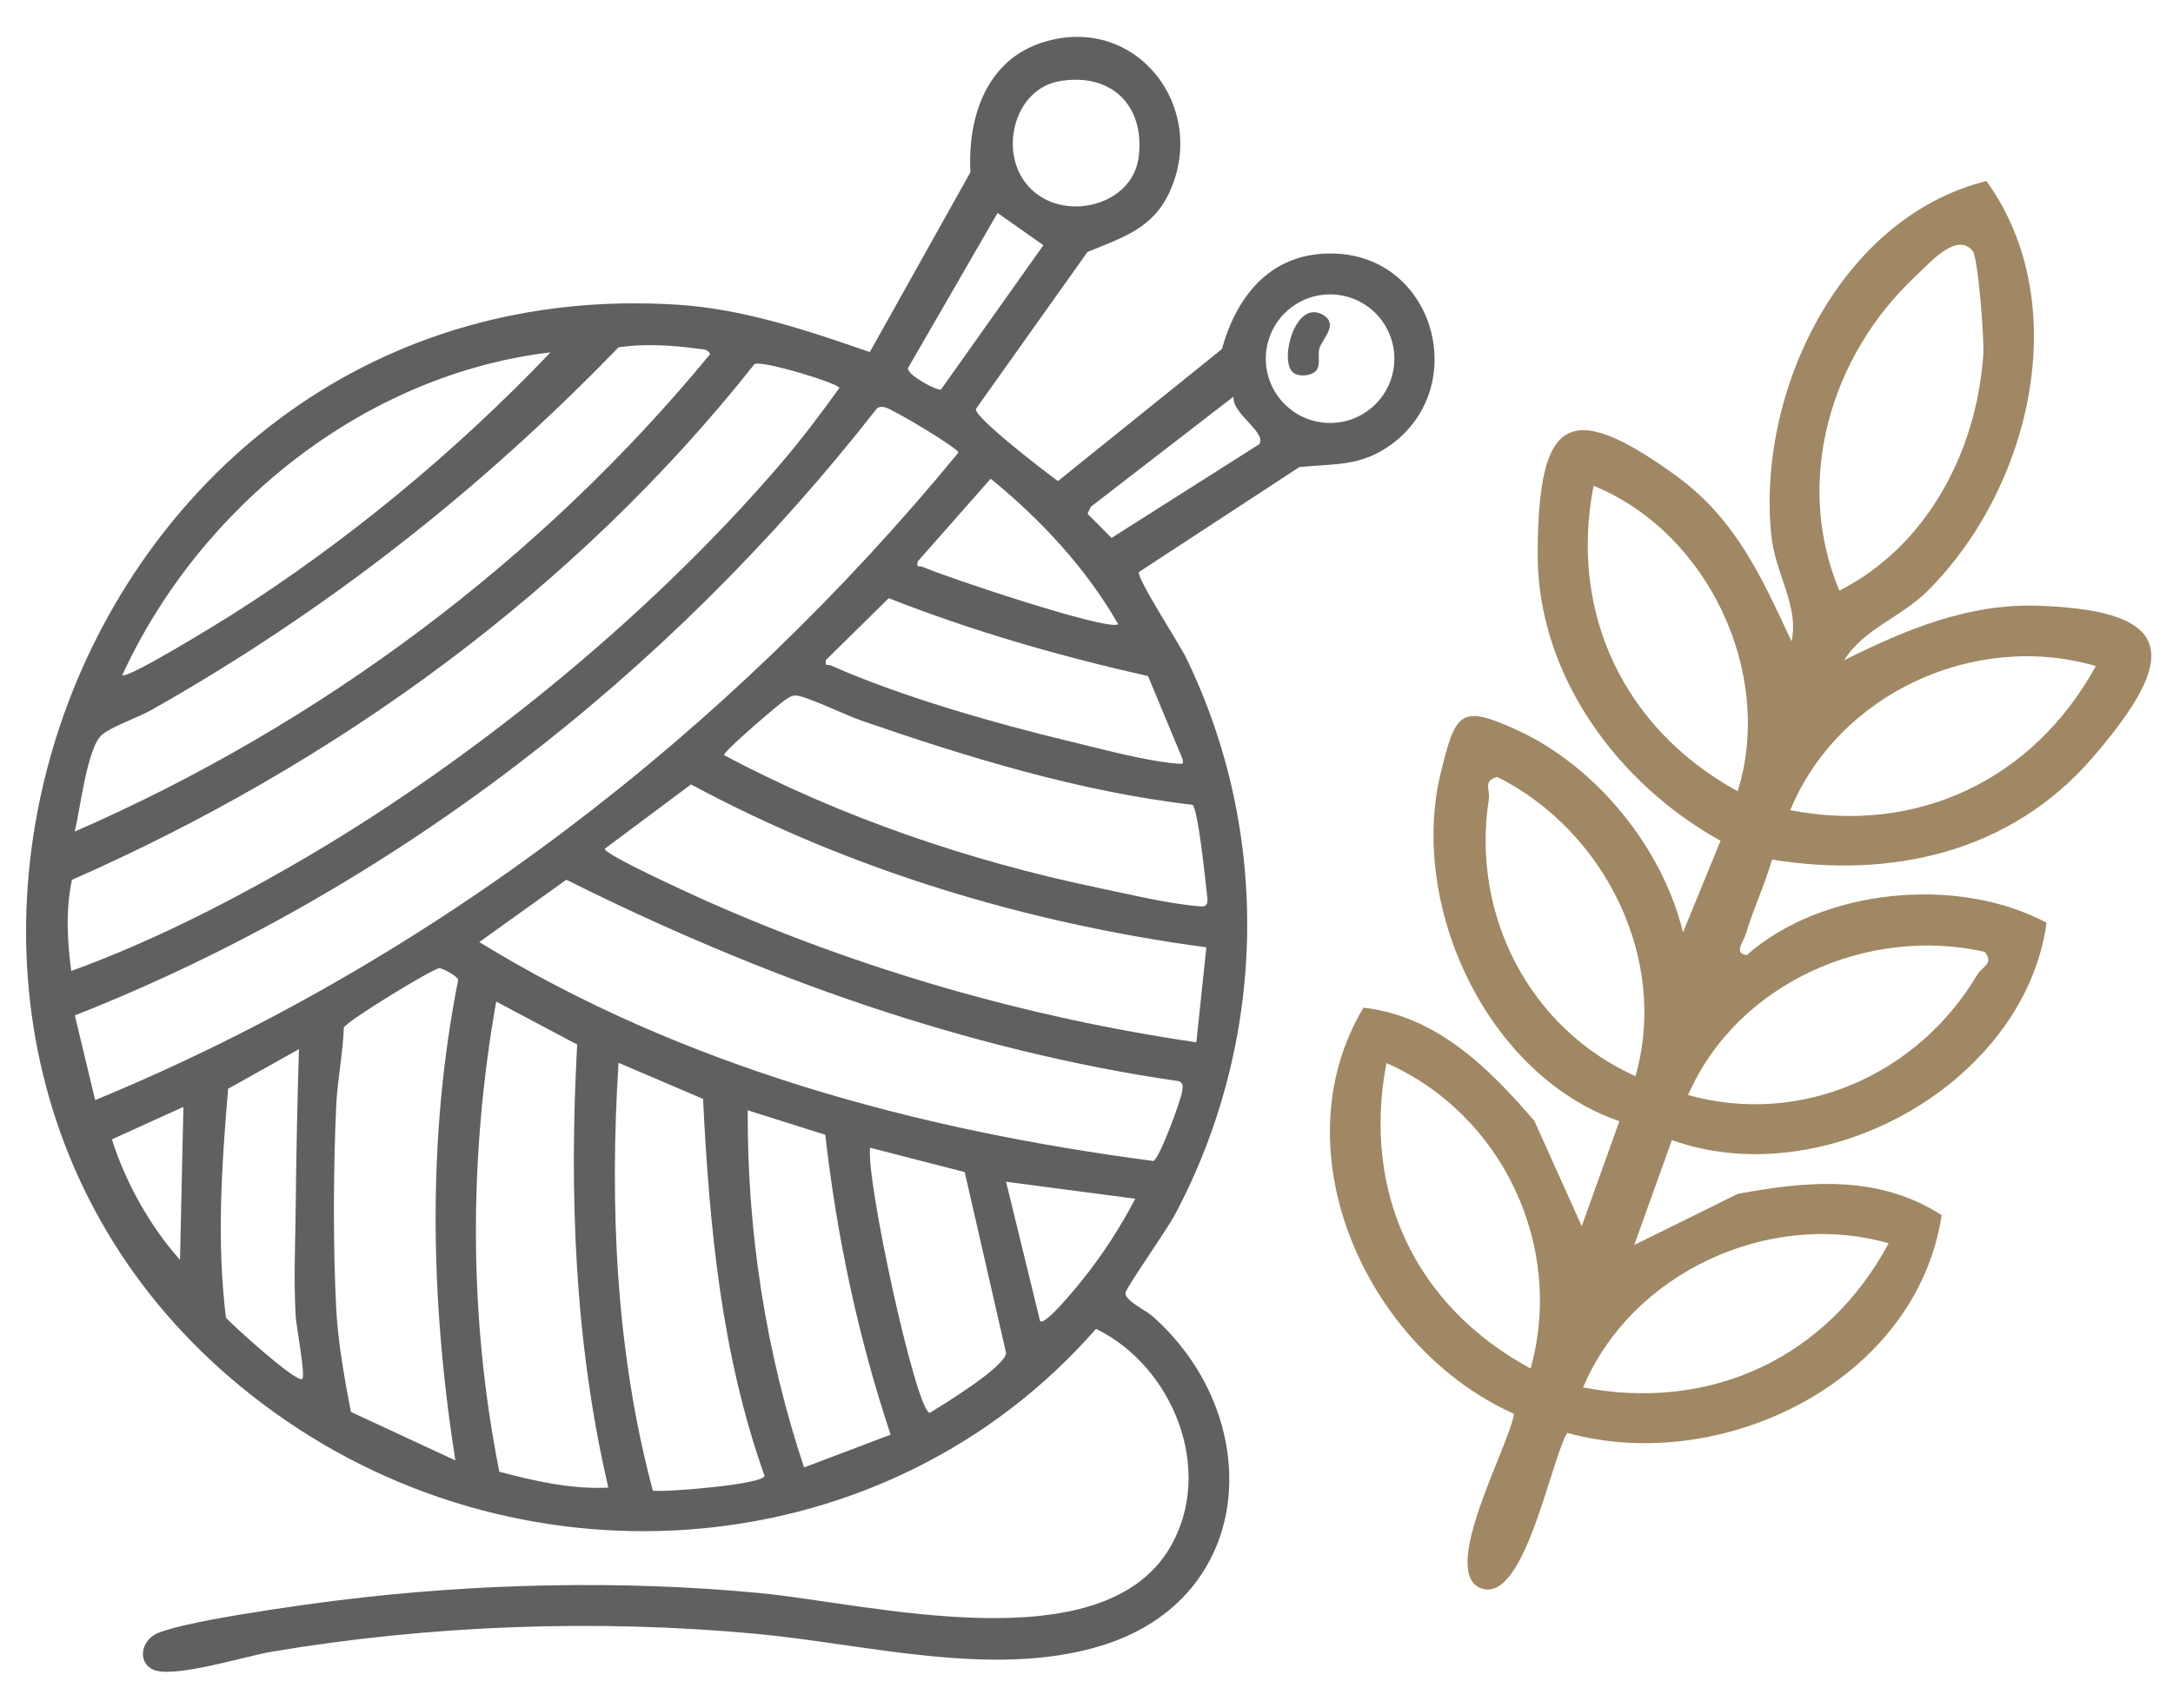 <svg xmlns="http://www.w3.org/2000/svg" id="Livello_1" viewBox="0 0 500 393"><defs><style>      .st0 {        fill: #606060;      }      .st1 {        fill: #9f8863;      }    </style></defs><g><path class="st0" d="M200.14,81.01l23.15-41.38c-.67-12.72,3.68-25.96,16.95-29.98,21.25-6.44,37.72,14.98,28.93,34.41-3.88,8.59-10.91,10.58-18.94,13.91l-25.69,36.14c-.3,2.01,16.35,14.78,18.91,16.57l37.72-30.37c3.5-12.7,11.66-22.39,25.81-21.97,23.17.69,31.31,30.53,13.27,43.84-7.11,5.24-12.99,4.44-21.29,5.3l-36.91,24.15c-.46,1.52,9.24,16.41,10.77,19.54,19.88,40.64,18.65,88.81-2.61,128.57-1.59,2.98-11.15,16.67-11.25,17.72-.17,1.8,4.71,4.05,6.16,5.33,26.15,23.09,24.31,64.85-11.73,75.88-24.83,7.6-54.04-.38-79.4-2.74-36.81-3.43-75.21-2-111.61,4.14-5.8.98-22.62,6.26-27.22,4.07-3.16-1.51-2.91-5.67.04-7.78,4.28-3.06,35.46-7.24,42.7-8.14,31.43-3.91,65.32-4.69,96.87-1.67,25.36,2.43,78.59,16.32,94.4-10.41,10.47-17.71.77-41.74-16.98-50.38-47.95,54.74-130.53,61.3-189.12,19.19C-49.03,244.35,15.67,61.03,156,70.12c15.25.99,29.87,5.95,44.14,10.89ZM243.8,18.68c-10.04,1.71-13.87,15.24-7.96,23.22,7.2,9.73,24.7,6.12,26.17-5.8s-6.39-19.44-18.21-17.43ZM216.54,89.6l23.54-33.18-10.54-7.42-20.63,35.72c-.15,1.62,6.93,5.38,7.64,4.88ZM320.84,82.53c0-8.17-6.62-14.79-14.79-14.79s-14.79,6.62-14.79,14.79,6.62,14.79,14.79,14.79,14.79-6.62,14.79-14.79ZM17.19,191.34c56.33-24.55,107.18-62.42,146.24-109.89-.76-1.21-1.55-1.03-2.71-1.19-6.03-.84-12.31-1.22-18.38-.36-31.99,33.04-67.37,60.77-107.42,83.42-3.02,1.71-9.23,3.86-11.46,5.75-3.44,2.92-5.04,17.49-6.27,22.27ZM126.68,81.07c-42.85,5.08-80.76,35.54-98.55,74.29,1.14.95,22.25-12.03,24.96-13.75,26.62-16.84,51.88-37.78,73.59-60.54ZM16.4,223.41c17.38-6.31,34.46-14.87,50.58-24.12,40.72-23.37,81.9-56.83,112.5-92.41,4.83-5.62,9.33-11.6,13.66-17.61-.08-1.03-17.68-6.43-19.53-5.5-41.21,52.08-96.4,91.98-157.06,118.68-1.46,6.93-1.09,13.99-.15,20.97ZM283.88,91.23l-32.89,25.37-.76,1.61,5.54,5.56,34.01-21.58c1.72-2.71-6.59-7.24-5.91-10.96ZM21.89,253.13c77.37-31.9,145.7-84.54,198.64-148.99.02-1-15.46-10.23-16.99-10.45-.63-.09-1.19-.15-1.74.25-48.01,61.46-111.79,111-184.58,139.7l4.68,19.49ZM257.3,143.63c-7.43-12.94-17.84-24.11-29.34-33.48l-16.8,19.03c-.29,1.69.34.9,1.08,1.23,5.14,2.29,42.79,14.9,45.06,13.22ZM264.15,155.56c-20.3-4.57-40.31-10.31-59.66-17.92l-14.44,14.22c-.29,1.69.34.9,1.08,1.23,16.07,7.17,38,13.41,55.22,17.54,7.21,1.73,17.51,4.55,24.65,5.08,1.19.09,1.38.16,1.09-1.09l-7.93-19.06ZM274.4,185.19c-26.19-3.08-51.55-10.88-76.36-19.44-3.12-1.08-12.55-5.57-14.72-5.7-1.18-.07-1.44.26-2.31.76-1.39.8-14.43,11.97-14.42,12.94,26.69,14.2,56.35,24.34,86.01,30.51,7.05,1.47,16.93,3.86,23.87,4.3,1.92.12,1.3-2.05,1.16-3.51-.27-2.74-2.02-19.09-3.23-19.86ZM277.59,217.98c-41.3-5.55-81.95-17.78-118.59-37.49l-19.8,14.77c-.8,1.13,21.14,11.06,22.93,11.86,35.93,15.99,74.19,26.99,113.15,32.71l2.3-21.86ZM130.32,202.42l-20.04,14.34c46.72,28.69,100.95,43.3,155.1,50.37,1.36-.41,6.42-14.1,6.65-16.15.11-.92.3-1.57-.62-2.18-49.4-7.14-96.69-24.21-141.09-46.38ZM104.77,336.04c-5.73-36.61-6.58-74.15.66-110.61-.19-.82-3.54-2.62-4.31-2.66-1.3-.07-21.6,12.31-22.01,13.69-.2,5.83-1.47,12.06-1.74,17.81-.68,14.33-.75,32.69,0,46.99.41,7.69,1.92,16.04,3.37,23.61l24.03,11.16ZM139.98,342.29c-7.79-33.38-9.05-67.82-7.17-101.94l-18.64-9.9c-6.3,35.68-6.37,72.64.73,108.2,8.15,2.13,16.57,4.07,25.07,3.64ZM69.58,317.26c.72-.83-1.43-12.26-1.55-14.47-.48-8.63-.06-17.31.02-25.77.12-11.9.38-23.74.74-35.62l-16.3,9.12c-1.47,17.53-2.67,35.13-.5,52.66,1.27,1.53,16.5,15.34,17.58,14.09ZM150.22,343c3.18.38,25.53-1.45,25.7-3.43-9.92-27.79-12.7-57.38-14.15-86.72l-19.45-8.31c-2.07,32.95-.65,66.51,7.9,98.46ZM41.42,289.89l.78-35.2-16.45,7.47c3.11,9.88,8.8,20.05,15.67,27.72ZM189.89,261.1l-17.84-5.62c-.16,27.83,4.18,55.83,12.96,82.17l19.92-7.54c-7.46-22.38-12.37-45.55-15.04-69.02ZM221.98,269.69l-21.77-5.6c-1.02,7.18,10.49,60.33,13.7,61.01,3.31-2.02,17.16-10.49,17.6-13.73l-9.53-41.67ZM261.21,275.82l-29.72-3.91,7.83,32.06c1.13,1.18,8.48-7.93,9.36-9.01,4.8-5.9,9.02-12.4,12.54-19.13Z"></path><path class="st0" d="M297.37,85.56c-2.93-2.98.65-16.22,6.64-13.32,4.33,2.1.35,5.57-.39,7.83-.49,1.52.24,3.53-.56,4.91-.9,1.56-4.37,1.92-5.69.58Z"></path></g><path class="st1" d="M372.62,257.98c-30.51-10.49-48.55-49.71-41.1-80.18,3.41-13.93,4.46-15.84,17.65-9.77,18.2,8.37,33.4,27.12,38.08,46.51l8.64-21.08c-23.82-13.21-42.25-38.31-42.08-66.31.18-30.9,6.96-35.65,31.68-17.81,13.87,10.01,19.8,23.36,26.74,38.24,1.78-8.11-3.73-15.49-4.65-24.3-3.43-33.06,15.84-73.29,49.49-81.62,20.41,28.22,10.18,70.89-13.7,94.46-6.07,5.99-14.58,8.6-19.04,15.8,14.25-7.09,28.57-13.13,44.94-12.54,31.92,1.16,31.92,12.15,12.2,34.97-18.84,21.8-46.16,27.88-73.73,23.44-1.69,5.79-4.29,11.35-6.03,17.12-.6,1.98-2.83,4.33.17,4.88,17.28-15.27,48.47-18.47,69.03-7.46-5.11,36.99-51.14,62.58-86.21,49.99l-8.67,24.15,23.82-11.77c16.07-2.97,32.36-4.49,46.92,4.91-5.84,38.19-50.5,59.94-86.16,50.09-3.84,6.38-9.82,39.35-19.75,35.78-9.93-3.56,6.42-32.81,7.51-40.17-33.79-15.07-54.42-60.27-34.65-93.45,16.93,1.94,28.81,13.85,39.33,26.04l10.9,24.23,8.67-24.15ZM453.91,57.75c-3.64-4.53-9.92,2.78-13.23,5.88-19.58,18.38-27.99,47.16-17.45,72.28,20.27-10.32,31.58-32.09,33.12-54.29.24-3.51-1.19-22.32-2.44-23.88ZM399.84,182.07c8.46-27.2-6.79-59.52-33.16-70.3-5.72,29.28,7.04,55.99,33.16,70.3ZM482.24,153.25c-27.84-8.11-59.23,6.32-70.3,33.16,29.28,5.72,55.99-7.04,70.3-33.16ZM376.32,247.62c7.72-27.09-7.18-56.47-31.75-68.84-3.47.83-1.64,2.83-2.01,5.24-4.08,26.35,9.26,52.58,33.77,63.61ZM388.42,251.96c25.99,7.27,52.87-4.65,66.5-27.62,1.24-2.1,3.93-2.48,1.78-5.32-26.83-6.08-57.01,7.12-68.28,32.94ZM352.18,314.89c7.88-28.04-6.44-58.52-33.17-70.29-5.63,29.7,6.56,55.86,33.17,70.29ZM434.57,286.07c-27.41-7.85-59.16,6.68-70.3,33.17,29.3,5.65,56.17-6.79,70.3-33.17Z"></path></svg>